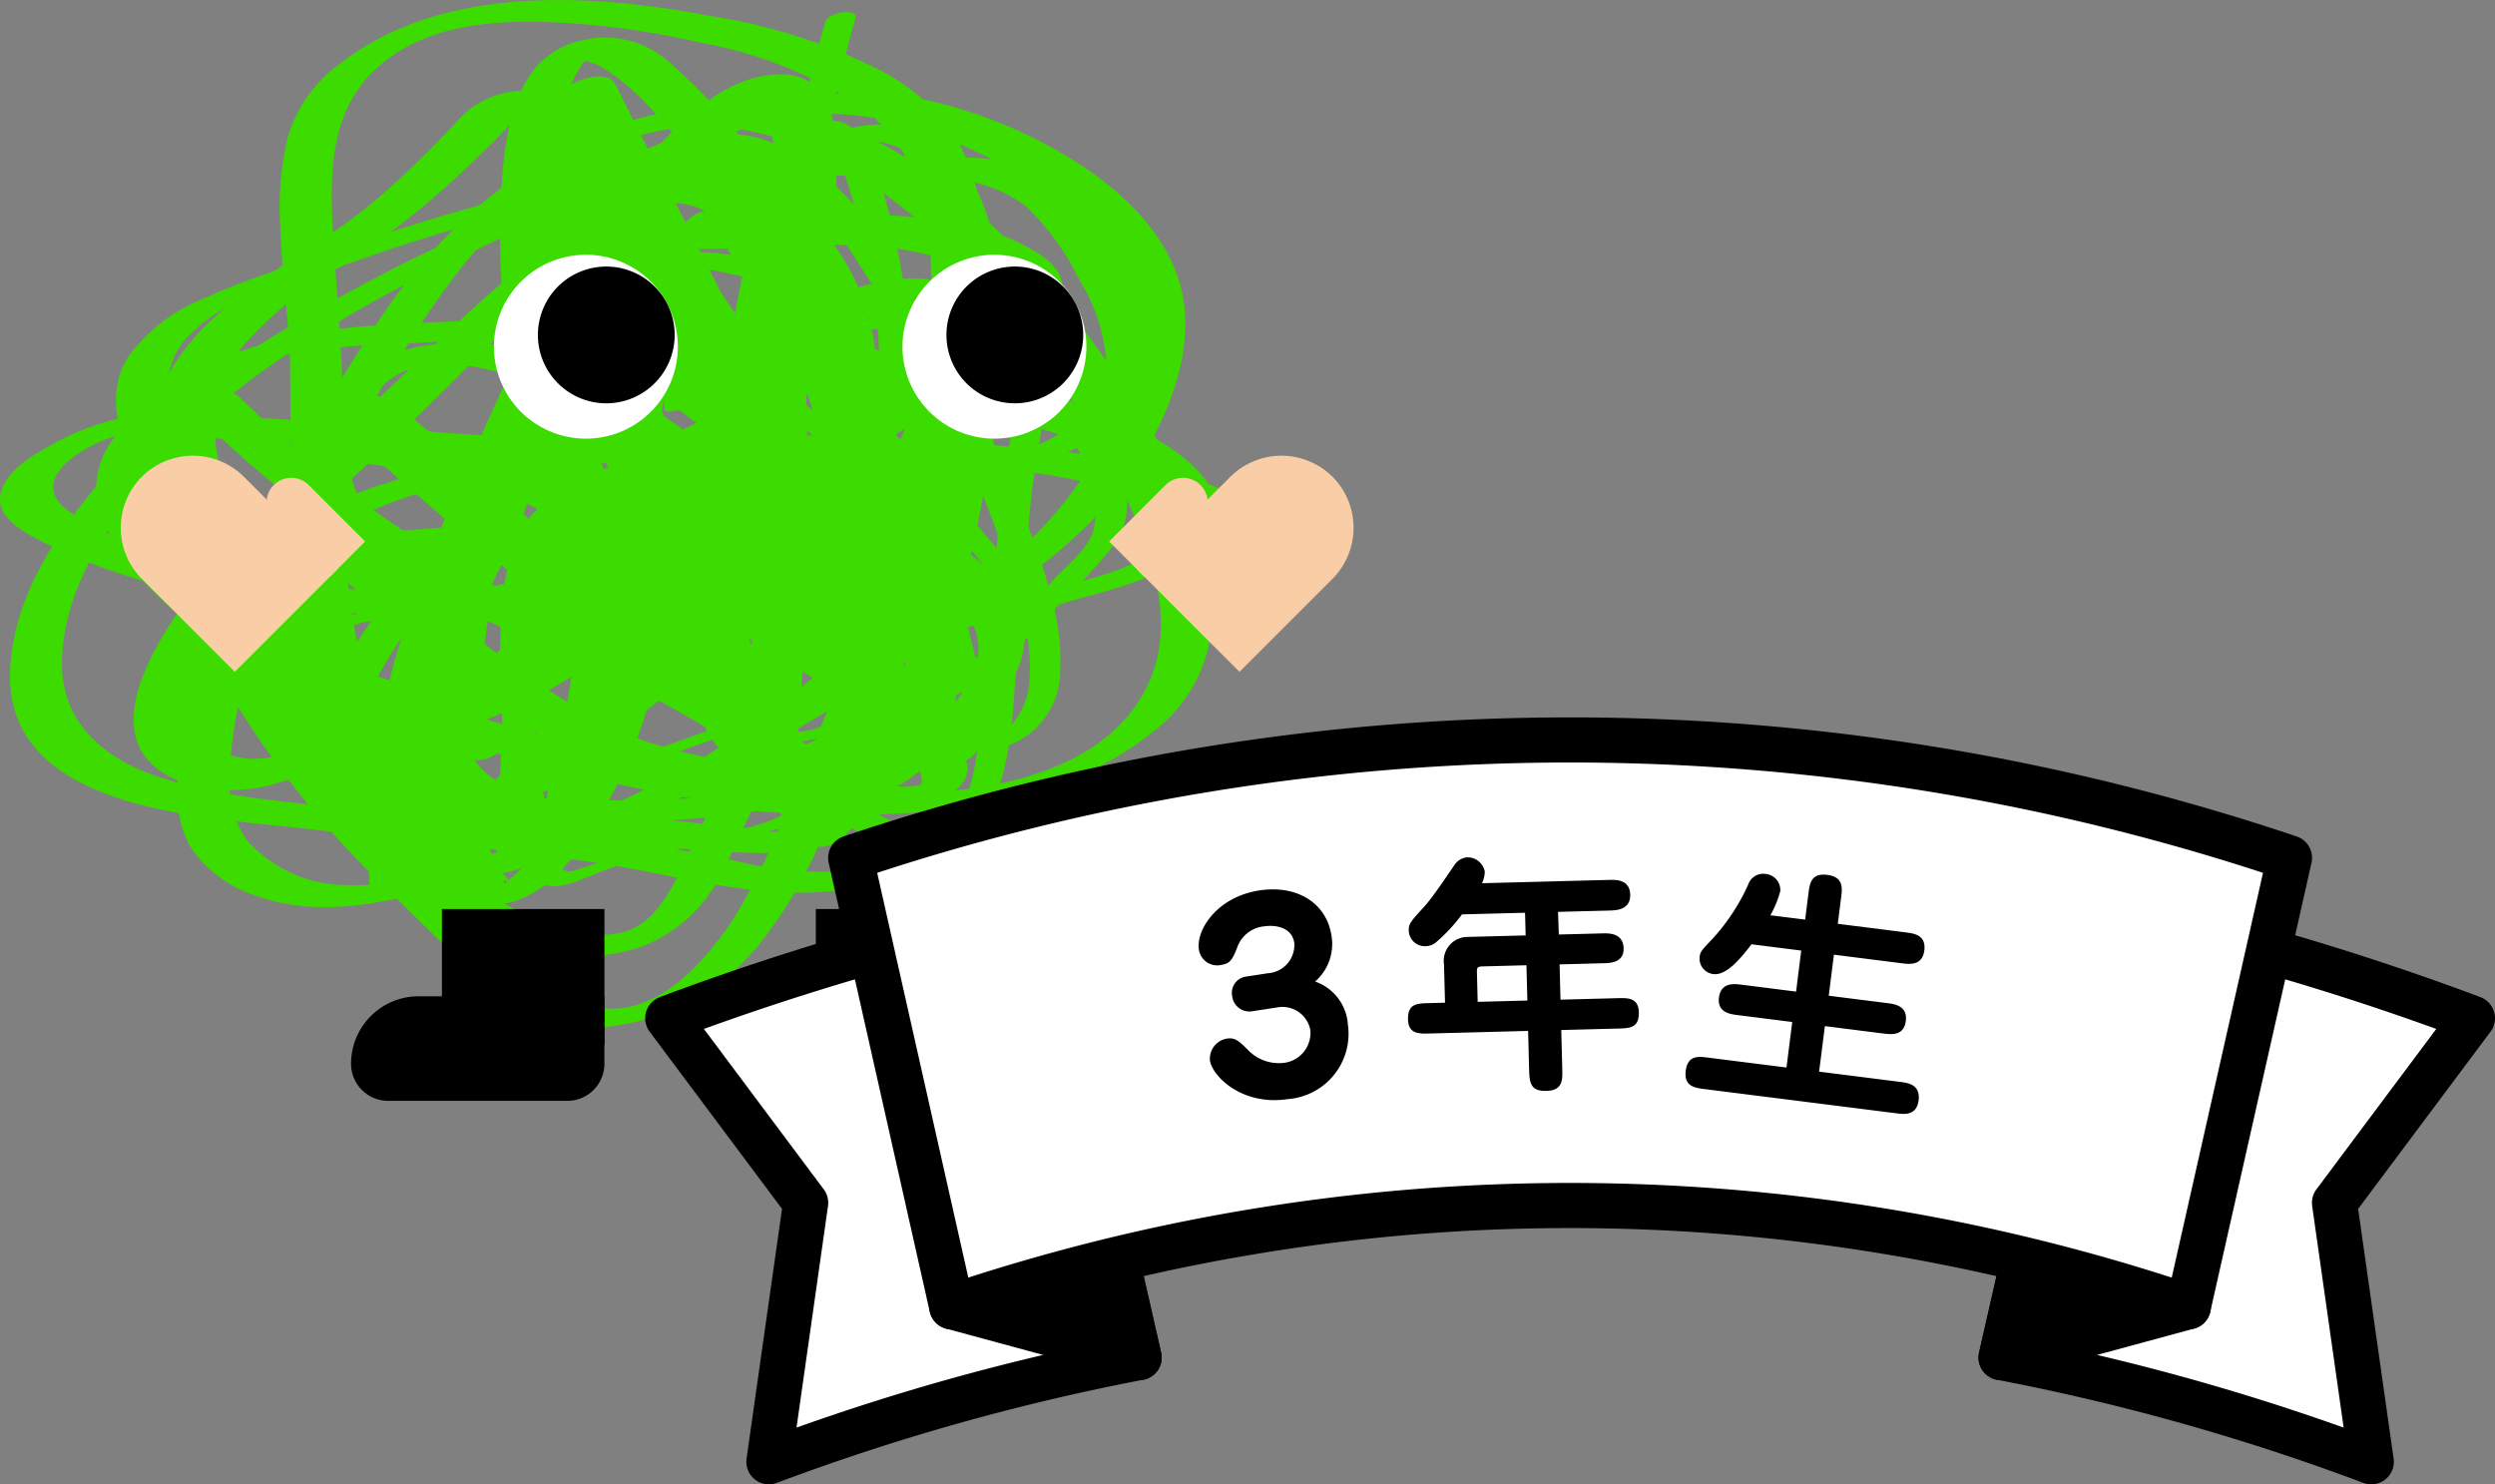 <svg xmlns="http://www.w3.org/2000/svg" width="138.25" height="82.25" viewBox="0 0 138.25 82.25">
  <rect x="0" y="0" width="138.25" height="82.25" fill="#808080" stroke="none"/>
  <g id="group_3680" data-name="group 3680" transform="translate(-683 -2046)">
    <g id="group_3373" data-name="group 3373" transform="translate(683 2046)">
      <g id="group_3003" data-name="group 3003" transform="translate(0 0)">
        <g id="group_3000" data-name="group 3000">
          <path id="path_2391" data-name="path 2391" d="M852.272,372.917a19.224,19.224,0,0,1-7.26-.482c-2.289-.456-4.567-.882-6.881-1.192-4.974-.666-9.971-1.127-14.955-1.717-3.424-.405-7.069-.655-10.346-1.828-2.8-1-5.036-2.947-5.051-6.1-.017-3.534,1.911-6.846,4.042-9.535a37.453,37.453,0,0,1,7.368-6.952,71.781,71.781,0,0,1,11.1-6.289q6.1-2.933,12.266-5.749c3.31-1.505,6.74-2.479,10.368-1.743a24.975,24.975,0,0,1,7.574,2.912,14.061,14.061,0,0,1,5.9,5.806c1.393,2.979.573,6.222-.8,9.066a22.5,22.5,0,0,1-7.6,8.318c-3.653,2.619-7.387,5.128-11.253,7.423a86.626,86.626,0,0,1-12.488,6.241,60.124,60.124,0,0,1-6.049,2.035,13.451,13.451,0,0,1-5.6.612,7.36,7.36,0,0,1-4.633-2.5,5.4,5.4,0,0,1-.912-2.924,20.49,20.49,0,0,1,1.656-8.037,91.631,91.631,0,0,1,7.625-15.449c3.352-5.574,8.047-11.764,14.9-12.886,8.178-1.338,15.315,5.489,19.92,11.415a44.386,44.386,0,0,1,6.248,10.493c1.161,2.88,1.926,6.155.434,9.066-2.358,4.6-8.457,5.691-13.123,5.8-8.953.2-17.77-2.527-26.305-4.9a30.71,30.71,0,0,1-9.519-4.45,22.526,22.526,0,0,1-4.077-3.6c-1.044-1.2-2.28-2.854-2.33-4.514-.053-1.788,1.336-3.265,2.63-4.314a12.386,12.386,0,0,1,5.41-2.6,46.854,46.854,0,0,1,6.466-.557c2.481-.141,4.965-.283,7.452-.281a71.346,71.346,0,0,1,14.535,1.851c4.134.863,8.292,1.8,12.352,2.973a18.593,18.593,0,0,1,4.994,2.085c1.1.713,2.594,1.955,2.51,3.427-.121,2.122-3.384,2.765-4.856,3.2-4.472,1.315-9.091,2.427-13.786,2.185a15.253,15.253,0,0,1-6.01-1.269,11.759,11.759,0,0,1-3.531-2.887c-4-4.654-5.682-11.113-5.734-17.138a23.883,23.883,0,0,1,.96-8.151,6.132,6.132,0,0,1,.7-1.44c.113-.163.253-.3.376-.448-.051.063.2-.181.193-.157a3.744,3.744,0,0,0-.708.243,6.8,6.8,0,0,0,.967.346,7.271,7.271,0,0,1,.863.534,14.464,14.464,0,0,1,2.073,1.841,36.417,36.417,0,0,1,6.374,9.476c1.382,2.893,2.348,5.958,3.667,8.881a59.061,59.061,0,0,1,3.447,8.883c.747,2.778,1.246,6.078-.289,8.689a2.759,2.759,0,0,1-3.045,1.492,26.007,26.007,0,0,1-4.69-.877c-1.579-.39-3.188-.652-4.748-1.113a26.542,26.542,0,0,1-5.66-2.442,32.955,32.955,0,0,1-9.339-8.091,12.874,12.874,0,0,1-2.748-8.543c.017-3.411-.411-6.757-.557-10.161-.14-3.3.1-6.481,2.843-8.687,2.423-1.952,5.647-2.289,8.652-2.239a44.828,44.828,0,0,1,8.818,1.137,24.035,24.035,0,0,1,8.693,3.365c2.886,2.008,3.954,4.867,4.131,8.287.433,8.379-2.361,16.844-5.369,24.532-.907,2.318-1.866,4.615-2.839,6.906a33.813,33.813,0,0,1-2.68,5.445c-1.885,2.879-5.061,6.271-8.877,4.557a7.45,7.45,0,0,1-2.01-1.666q-1.133-1.106-2.275-2.2c-1.615-1.556-3.228-3.115-4.781-4.733a41.752,41.752,0,0,1-7.806-10.55c-1-2.075-1.745-4.256-2.544-6.411-.677-1.825-1.579-3.515-2.331-5.3-.76-1.807-1.189-3.846.05-5.553a8.253,8.253,0,0,1,3.712-2.523c1.326-.534,2.706-.912,4.054-1.385,2.312-.812,4.621-1.62,6.971-2.314a75.352,75.352,0,0,1,13.861-2.831,99.946,99.946,0,0,1,13.158-.052,7.783,7.783,0,0,1,4.977,1.485,14.289,14.289,0,0,1,3.01,4.15,9.808,9.808,0,0,1,1.49,4.773,4.472,4.472,0,0,1-2.294,3.514c-1.262.8-2.689,1.294-4.015,1.975-1.76.9-3.425,1.988-5.186,2.9a39.35,39.35,0,0,1-12.319,4.3,36.756,36.756,0,0,1-6.91.141c-2.47-.107-4.941-.18-7.411-.3a56.625,56.625,0,0,1-11.146-1.377c-2.747-.7-5.914-1.471-8.245-3.165-2.4-1.745.884-3.655,2.606-4.156.026-.008.315-.04.13-.029.45-.026.913.011,1.364.017,1.313.021,2.626.068,3.938.134,2.365.119,4.726.3,7.085.507a141.908,141.908,0,0,0,14.693.633c4.875-.075,9.758-.274,14.63.047,3.138.208,6.324.412,9.448.783a44.012,44.012,0,0,1,8.42,2.226,3.133,3.133,0,0,0,2.008-.371c.284-.139.956-.536.357-.732a43.838,43.838,0,0,0-9.361-2.329c-4.164-.407-8.377-.794-12.559-.887-5.353-.118-10.7.2-16.057.115s-10.664-.809-16-1.109a34.882,34.882,0,0,0-7.256-.105,13.91,13.91,0,0,0-4.435,1.615c-1.025.566-2.5,1.438-2.776,2.685-.245,1.1.84,1.835,1.663,2.319a32.5,32.5,0,0,0,9.267,3.214,75.174,75.174,0,0,0,13.567,1.263c5.177.2,10.189.536,15.284-.639a53.1,53.1,0,0,0,13.358-5.329c1.723-.938,3.371-1.97,5.16-2.78a15.375,15.375,0,0,0,4.239-2.5c2.948-2.739,1.151-6.641-.67-9.494a9.558,9.558,0,0,0-3.589-3.763,13.349,13.349,0,0,0-5.6-.9c-2.4-.042-4.782-.257-7.184-.22a66.749,66.749,0,0,0-7.457.527,89.62,89.62,0,0,0-15.365,3.466c-2.238.7-4.432,1.525-6.661,2.25a36.851,36.851,0,0,0-5.021,1.886,9.423,9.423,0,0,0-3.9,3.085c-1.158,1.8-.689,3.922.106,5.762.9,2.077,1.87,4.07,2.652,6.2a46.74,46.74,0,0,0,2.932,6.855A51.785,51.785,0,0,0,826.1,374.33c1.669,1.661,3.38,3.279,5.067,4.921a8.846,8.846,0,0,0,2.261,1.91,6.98,6.98,0,0,0,2.693.576,13.8,13.8,0,0,0,6.336-1.371,12.583,12.583,0,0,0,4.282-3.7,24.485,24.485,0,0,0,3.234-5.686c1.057-2.478,2.106-4.959,3.1-7.463a87.019,87.019,0,0,0,4.689-14.937,39.2,39.2,0,0,0,.923-11.773,9.923,9.923,0,0,0-1.739-4.977,11.688,11.688,0,0,0-3.791-3.16,31.466,31.466,0,0,0-9.346-3.009c-6.651-1.266-14.923-1.8-20.6,2.609a7.832,7.832,0,0,0-2.885,3.957,16.682,16.682,0,0,0-.443,5.142c.067,1.929.286,3.848.447,5.771s.067,3.812.135,5.73a12.281,12.281,0,0,0,1.008,4.778,17.81,17.81,0,0,0,3.062,4.29,32.107,32.107,0,0,0,10.8,8.047,28.94,28.94,0,0,0,6.163,1.9c1.575.309,3.113.777,4.691,1.072,3.181.594,7.575.644,9.769-2.2,1.971-2.558,1.627-6.142.9-9.082a59.012,59.012,0,0,0-3.816-9.919c-1.559-3.462-2.655-7.092-4.5-10.43a30.084,30.084,0,0,0-7.117-9.124,5.308,5.308,0,0,0-4.77-1.221,4.658,4.658,0,0,0-2.984,2c-1.483,2.367-1.55,5.734-1.6,8.436-.125,6.554,1.479,13.417,5.806,18.518a11.511,11.511,0,0,0,4.04,3.187,18.447,18.447,0,0,0,6.428,1.254c5.144.261,10.273-.86,15.188-2.272,2.493-.717,5.757-1.389,7.523-3.45,2.43-2.836-2.226-5.552-4.4-6.432-3.971-1.611-8.371-2.436-12.535-3.376a85.586,85.586,0,0,0-15.816-2.474c-2.684-.092-5.372.016-8.053.157-2.478.13-4.984.18-7.447.495-4.291.549-8.857,2.175-11.747,5.565a4.608,4.608,0,0,0-1.124,4.793,13.7,13.7,0,0,0,3.274,4.5,28.842,28.842,0,0,0,9.835,6.085c1.98.75,4.059,1.242,6.1,1.806,2.359.654,4.723,1.291,7.1,1.865a71.133,71.133,0,0,0,14.694,2.229,34.479,34.479,0,0,0,10.335-1.168,17.637,17.637,0,0,0,7.762-4.063c5.748-5.756.317-14.6-3.4-19.9-4.729-6.742-11.76-14.168-20.642-14.133-8.007.032-14.542,4.756-19.054,11.033a78.66,78.66,0,0,0-5.6,9.452c-1.385,2.639-2.709,5.315-3.827,8.08a26.654,26.654,0,0,0-2.334,9.054,6.556,6.556,0,0,0,.672,3.391,6.942,6.942,0,0,0,3.784,2.814c4.112,1.462,8.8-.049,12.76-1.326a81.74,81.74,0,0,0,13.959-6.141,135.622,135.622,0,0,0,12.674-7.933c3.428-2.391,6.861-4.8,9.209-8.331,1.906-2.871,3.521-6.89,2.45-10.352-.892-2.879-3.3-5.086-5.774-6.655a26.13,26.13,0,0,0-8.242-3.388,20.712,20.712,0,0,0-11.365,1.018,71.638,71.638,0,0,0-6.874,3.038c-2.251,1.063-4.522,2.086-6.777,3.142a91.849,91.849,0,0,0-12.865,6.975,40.206,40.206,0,0,0-8.03,7.149c-2.414,2.843-4.595,6.25-4.838,10.074-.511,8.048,10.792,8.33,16.292,8.974,5.319.623,10.655,1.108,15.957,1.864,4.843.69,9.632,2.341,14.56,1.419.366-.068,1.607-.3,1.687-.777s-.915-.309-1.147-.265Z" transform="translate(-804.346 -324.759)" fill="#3cdc00"/>
          <path id="path_2392" data-name="path 2392" d="M848.056,341.291c4.84.084,10.207-1.013,14.769,1.093.853.393,2.327,1.1,1.895,2.268-.334.9-1.444,1.562-2.186,2.086-2.457,1.736-4.908,3.476-7.333,5.256-4.711,3.459-9.159,7.287-13.931,10.657a30.878,30.878,0,0,1-7.538,4.108c-2.764.964-5.66,1.5-8.45,2.377a4.612,4.612,0,0,1-3.114.256,2.932,2.932,0,0,1-1.92-4.176c.863-2.921,3.087-5.469,5.086-7.687,2.127-2.359,4.4-4.346,6.716-6.6,4.087-3.987,8.1-8.349,13.023-11.325a4.959,4.959,0,0,1,1.624-.843,3.723,3.723,0,0,1,1.826.543,10.662,10.662,0,0,1,2.825,1.9,10.512,10.512,0,0,1,2.885,5.571,58.143,58.143,0,0,1,.788,8.16q.184,2.512.5,5.013c.208,1.672.736,3.48-.025,5.076l3.019-1a26.513,26.513,0,0,1-12.537-13.688c-.558-1.371-.948-2.8-1.427-4.2-.546-1.595-1.124-3.179-1.6-4.8-.787-2.674-1.826-6.365.325-8.678l-3.225.468c1.653,3.337,3.375,6.639,5.051,9.964,1.547,3.071,3.482,6.228,4.1,9.652a7.536,7.536,0,0,1-.436,4.6,14.39,14.39,0,0,1-2.8,3.793c-2.186,2.308-4.4,4.6-6.608,6.886a54.925,54.925,0,0,1-8.93,7.89l2.693-.044c-.474-7.266,1.66-14.131,4.478-20.738,2.778-6.511,5.577-13.007,10.281-18.4a24.243,24.243,0,0,1,3.52-3.337,1.575,1.575,0,0,1,.277-.148,4.2,4.2,0,0,1-.449.088c-.217.169-.083-.136.04.125a8.044,8.044,0,0,1,.7,1.265c.868,2.985.134,6.62-.628,9.55a29.45,29.45,0,0,1-4.408,9.583,58.351,58.351,0,0,1-6.3,7.191c-1.78,1.8-4.162,4.293-6.846,4.491a7.913,7.913,0,0,1-4.5-1.016,11.794,11.794,0,0,1-3-2.878c-3.239-3.939-7.387-9.991-3.632-14.861a21.457,21.457,0,0,1,5.687-4.625,44.885,44.885,0,0,0,7.037-5.594c.577-.555,1.181-1.1,1.723-1.687.044-.048.721-.823.724-.82s-.867-.015-.726.212c.057.091.391.19.51.271a15.976,15.976,0,0,1,2.685,3.04,87.951,87.951,0,0,1,6.255,8.078,48.333,48.333,0,0,1,5.109,9.65c.973,2.546,2.246,6.4-.38,8.484-.951.755-2.419-.063-3.33-.55a33.71,33.71,0,0,1-4.166-2.931q-4.858-3.628-9.4-7.63a19.578,19.578,0,0,0-3.947-3.15c-.872-.44-3.964.877-2.7,1.516a11.018,11.018,0,0,1,2.468,1.937c.822.768,1.671,1.506,2.522,2.241,1.738,1.5,3.507,2.966,5.319,4.377,1.61,1.253,3.24,2.5,4.9,3.692a12.192,12.192,0,0,0,5.088,2.435c3.376.525,7.073-1.345,7.964-4.772a8.924,8.924,0,0,0-.5-5.211,41.164,41.164,0,0,0-2.455-5.716,64.2,64.2,0,0,0-6.672-10.159c-1.108-1.406-2.31-2.733-3.427-4.131-.914-1.143-1.8-2.527-3.249-3.028a5,5,0,0,0-5.133,1.563,51.239,51.239,0,0,1-4.408,4.264c-2.226,1.919-4.8,3.289-7.15,5.037-2.227,1.655-4.486,3.819-5.106,6.634-.7,3.192.938,6.342,2.584,8.965,1.663,2.651,3.741,5.782,6.665,7.144a12.182,12.182,0,0,0,10.554-.51c3.2-1.673,5.771-4.431,8.165-7.071a40.143,40.143,0,0,0,6.624-9.069,30.359,30.359,0,0,0,3.1-11.556c.142-2.29.281-6.441-2.941-6.488-3.664-.053-6.649,3.6-8.74,6.183a50.021,50.021,0,0,0-6.541,10.7c-3.2,7.02-6.643,14.3-7.479,22.054a35.924,35.924,0,0,0-.123,6.2c.059.9,2.355.18,2.693-.044,6.01-3.977,10.609-9.573,15.644-14.644,2.145-2.161,4.523-4.69,4.638-7.911.126-3.585-1.7-6.78-3.238-9.888-2-4.036-4.1-8.021-6.1-12.056-.518-1.045-2.686-.112-3.224.468-2.247,2.416-1.562,6.013-.772,8.888.478,1.74,1.093,3.438,1.681,5.142.517,1.5.934,3.035,1.532,4.5a27.631,27.631,0,0,0,13.194,14.3,2.728,2.728,0,0,0,3.018-1c.686-1.439.37-2.993.168-4.509q-.349-2.61-.565-5.235a82.5,82.5,0,0,0-.722-8.3,12.294,12.294,0,0,0-2.509-5.785,10.71,10.71,0,0,0-6.13-3.613c-3.073-.464-5.957,1.524-8.332,3.21a63.815,63.815,0,0,0-7.2,6.17c-3.332,3.206-6.767,6.345-9.98,9.671-2.979,3.085-11.7,12.852-3.359,14.973a8.987,8.987,0,0,0,4.771-.3c1.543-.454,3.076-.917,4.634-1.318a41,41,0,0,0,9.481-3.4c5.592-3.025,10.286-7.4,15.353-11.18q4.306-3.214,8.682-6.332c1.092-.774,2.246-1.5,3.269-2.362.78-.66,1.752-1.558,1.771-2.66.022-1.27-1.239-1.985-2.231-2.5a14.215,14.215,0,0,0-3.951-1.267,39.475,39.475,0,0,0-8.544-.31c-1.342.05-2.684.1-4.028.081a2.867,2.867,0,0,0-2.224.878c-.417.648.358.832.87.841Z" transform="translate(-809.279 -327.505)" fill="#3cdc00"/>
        </g>
        <g id="group_3001" data-name="group 3001" transform="translate(10.728 17.366)">
          <path id="path_2393" data-name="path 2393" d="M844,356.041c2.5.64,4.315,2.492,6.375,3.922,2.36,1.637,4.83,3.115,7.265,4.636a43.5,43.5,0,0,1,6.169,4.2c1.537,1.382,2.521,3.2,1.442,5.193-1.81,3.344-6.141,4.905-9.616,5.743-5,1.2-10.291.849-15.386.976-2.591.065-5.388.163-7.7-1.2a12.653,12.653,0,0,1-3.738-3.627,8.44,8.44,0,0,1-1.788-5.51c.246-2.26,2.135-4.054,3.968-5.2a18.68,18.68,0,0,1,6.772-2.126,86.2,86.2,0,0,1,8.659-1.188,49.226,49.226,0,0,1,8.409-.023c2.123.2,4.734.359,6.43,1.809,3.153,2.694-.043,6-2.206,8.044a64.669,64.669,0,0,1-8.513,6.56c-4.024,2.684-9.535,5.494-14.178,2.477-3.9-2.535-5.129-7.814-5.593-12.138a23.656,23.656,0,0,1,.2-7.358c.359-1.7,1.185-3.572,2.876-4.315,2.723-1.195,6.524.315,8.945,1.545,4.6,2.338,8.515,6.018,12.274,9.5a15.747,15.747,0,0,1,3.75,5.379c.7,1.646,1.8,4.885-.094,6.136-1.866,1.23-4.576.643-6.49-.059a65.476,65.476,0,0,1-7.819-3.326,45.021,45.021,0,0,1-7-4.863,57.181,57.181,0,0,1-5.817-5,6.116,6.116,0,0,1-1.744-2.852,1.942,1.942,0,0,1,0-1.058c.068-.189.4-.472.14-.35a3.653,3.653,0,0,1,1.521.017c.905.1,1.809.24,2.706.391,4.057.686,9.8,2.114,10.863,6.737.864,3.748-.242,7.857-1.986,11.189a19.126,19.126,0,0,1-2.873,4.308c-.051.054-.779.7-.787.681-.22-.554,1.025.461.2-.25a5,5,0,0,1-1.239-2.619,22.259,22.259,0,0,1-.508-6.976c.15-1.951.563-3.868.747-5.816.306-3.237.454-7.35,2.68-9.945.574-.669.907-.949,1.729-.661a8.9,8.9,0,0,1,2.612,1.685,24.449,24.449,0,0,1,4.653,4.462,18.233,18.233,0,0,1,2.844,6.781,8.56,8.56,0,0,1-.966,6.388c-.98,1.786-1.762,3.633-2.633,5.472-.765,1.617-1.714,3.731-3.627,4.183-2.243.529-4.8-.637-6.7-1.728a26.159,26.159,0,0,1-4.731-3.477c-1.528-1.419-3.043-3.261-3.067-5.454-.024-2.21,1.464-4.442,2.659-6.19a60.434,60.434,0,0,1,10.837-11.4c1.929-1.659,3.839-3.564,6.248-4.51a3.782,3.782,0,0,1,2.743-.04c1.433.485,1.812,1.317,2.215,2.663a78.366,78.366,0,0,1,2.251,8.281,24.079,24.079,0,0,1-.032,8.479,34.757,34.757,0,0,0-.46,3.491,7.308,7.308,0,0,1-.634,3.177c-.993,1.743-3.611.985-5.235.834-5.232-.486-10.392-1.165-15.308-3.128a46.187,46.187,0,0,1-6.3-3.1c-1.849-1.095-2.122-2.839-2.1-4.847a6.532,6.532,0,0,1,.594-3.029c.559-1,1.432-.983,2.46-1,2.306-.026,4.587-.364,6.9-.394a21.738,21.738,0,0,1,8.084,1.249,62.3,62.3,0,0,1,7.242,3.687,29.526,29.526,0,0,1,5.609,3.747c1.1.974,2.9,2.384,3.291,3.879.166.627.073.654-.467.7a3.68,3.68,0,0,1-1.982-.313c-2.646-1.243-5.166-2.743-7.672-4.241-4.85-2.9-10.278-4.622-15.143-7.481a63.144,63.144,0,0,1-12.525-9.581c-.549-.545-2.942.393-2.392.938a59.946,59.946,0,0,0,15.145,11c2.959,1.488,6.047,2.7,9.02,4.153,3.054,1.5,5.893,3.391,8.888,5a13.51,13.51,0,0,0,3.6,1.667,8.79,8.79,0,0,0,2.857.016c1.379-.2,3.957-.976,3.105-2.839-.828-1.812-2.674-3.329-4.18-4.56a40.816,40.816,0,0,0-7.093-4.271c-2.763-1.443-5.377-2.914-8.467-3.532a32.731,32.731,0,0,0-9.252-.289c-1.226.108-2.42.193-3.649.214a9.705,9.705,0,0,0-3.671.659c-2.358,1.006-2.89,3.208-2.86,5.578a6.61,6.61,0,0,0,.65,3.3,5.5,5.5,0,0,0,2.328,1.906,56.2,56.2,0,0,0,7.487,3.476,60.322,60.322,0,0,0,16.793,2.886c2.311.11,5.339-.259,6.651-2.449a7.324,7.324,0,0,0,.769-3.408c.093-1.494.385-2.955.611-4.433a24.532,24.532,0,0,0-.45-9.488c-.384-1.638-.87-3.249-1.363-4.858-.366-1.2-.552-2.84-1.424-3.786-1.743-1.889-4.969-1.677-7.157-.907-2.718.956-4.842,2.772-7,4.612-4.623,3.944-9.241,8.089-12.518,13.265-1.257,1.986-2.674,4.407-2.146,6.851.5,2.3,2.346,4.153,4.1,5.591,3.868,3.178,8.963,6,14.058,4.174a8.247,8.247,0,0,0,4.53-4.454c1.106-2.143,2-4.371,3.144-6.5a9.468,9.468,0,0,0,.705-7.371,17.9,17.9,0,0,0-3.567-7.166,20.163,20.163,0,0,0-2.86-2.617,25.182,25.182,0,0,0-2.718-2.109,5.562,5.562,0,0,0-6.494.34c-3.172,2.493-3.425,7.345-3.772,11.031-.452,4.787-1.747,9.882.157,14.544a2.984,2.984,0,0,0,1.692,1.907,3.923,3.923,0,0,0,2.723-.37c1.8-.85,2.992-2.687,3.986-4.336,2.216-3.678,3.727-7.977,3.14-12.33a7.081,7.081,0,0,0-3.676-5.4,22.422,22.422,0,0,0-7.821-2.684,19.111,19.111,0,0,0-5.644-.493c-1.694.215-3.685,1.058-3.409,3.078.338,2.472,2.89,4.264,4.644,5.759a84.547,84.547,0,0,0,8.085,6.246,45.686,45.686,0,0,0,8.5,4.044c2.844,1.132,5.513,1.887,8.586,1.281,1.981-.391,4.831-1.325,5.162-3.667.363-2.564-.842-5.225-2.191-7.327a28.576,28.576,0,0,0-5.434-5.7,57.226,57.226,0,0,0-7.232-5.668c-3.545-2.253-7.783-3.981-12.063-3.338a8.519,8.519,0,0,0-5.207,2.6c-1.563,1.79-1.912,4.264-2.031,6.554-.268,5.158.576,11.518,4.14,15.528,3.861,4.345,10.381,3.515,15.152,1.336a54.931,54.931,0,0,0,12.1-8.111,26.051,26.051,0,0,0,4.382-4.42c.9-1.233,1.787-2.8,1.151-4.347-.948-2.3-3.29-3.151-5.559-3.57a42.7,42.7,0,0,0-9.11-.561,78.121,78.121,0,0,0-9.962,1.028,38.933,38.933,0,0,0-8.706,2.032,13.582,13.582,0,0,0-6.356,4.955,6.487,6.487,0,0,0-.192,6.082,13.818,13.818,0,0,0,3.97,5.136,11.581,11.581,0,0,0,6.981,2.284c3.216.137,6.49-.026,9.708-.1a50.981,50.981,0,0,0,8.964-.826c4.239-.866,9.073-2.512,11.992-5.878,1.508-1.739,2.143-3.852.758-5.866-1.453-2.112-4.012-3.457-6.121-4.794-2.759-1.749-5.569-3.419-8.272-5.253-2.272-1.542-4.289-3.621-7.023-4.322a2.522,2.522,0,0,0-1.8.282c-.237.134-.871.681-.268.836Z" transform="translate(-822.218 -353.684)" fill="#3cdc00"/>
          <path id="path_2394" data-name="path 2394" d="M843.461,383.049c-2.462-1.2-5.285-1.946-7.349-3.833-.667-.61-2.27-2.353-.8-2.977a6.845,6.845,0,0,1,1.4-.31q1.48-.277,2.957-.572c3.714-.744,7.382-1.636,11.068-2.5a30.853,30.853,0,0,1,6.009-.939,33.327,33.327,0,0,1,6.157.74c1.412.217,3.048.171,3.907,1.521a1.826,1.826,0,0,1,.013,1.969c-.905,1.593-3,2.529-4.59,3.259a48.268,48.268,0,0,1-4.905,1.843c-3.731,1.248-7.41,2.87-11.306,3.537a4.756,4.756,0,0,1-2.727.014,4,4,0,0,1-1.534-1.694,6.18,6.18,0,0,1-.454-4.846,39.051,39.051,0,0,1,2.384-5.556q.639-1.408,1.214-2.845a6.093,6.093,0,0,1,1.516-2.711l-1.6.284a15.865,15.865,0,0,1,2.681,11.4c-.258,1.863-.67,3.755-1.082,5.591-.4,1.768-.963,4.263-2.809,5.058l1.324-.107c.18-3.107.277-6.22.475-9.327.164-2.586.369-5.49,2.737-7.068a15.041,15.041,0,0,1,3.193-1.441c1.2-.442,2.375-.927,3.562-1.392a41.249,41.249,0,0,1,8.34-2.585l-.674-.172a30.782,30.782,0,0,1-7.952,9.9,56.119,56.119,0,0,1-10.661,7.9c-.868.452-4.659,2.667-5.125,1.085a3.172,3.172,0,0,1,.476-1.987,15.974,15.974,0,0,1,1.61-2.592,21.409,21.409,0,0,1,4.871-4.768,28.111,28.111,0,0,1,5.528-2.829A15.634,15.634,0,0,1,857,372.466a4.884,4.884,0,0,1,4.566,3.425,17.929,17.929,0,0,1,.612,5.032c-.019,1.873-.347,3.847-1.852,5.119a8.984,8.984,0,0,1-4.546,1.618,33.726,33.726,0,0,0-4.9,1.03c-1.049.326-2.07.758-3.119,1.076-.469.142-.645.168-.951-.293a3.177,3.177,0,0,1-.376-1.164c-.365-1.932-.729-3.878-.964-5.831a33.553,33.553,0,0,1-.091-7.97c.2-1.7,1.176-6.981,4.012-4.966a6.377,6.377,0,0,1,1.846,2.62c.505,1.081,1,2.169,1.476,3.264.567,1.311,1.088,2.641,1.582,3.981a15.859,15.859,0,0,0,1.421,3.563c.284.416,1.818-.244,1.677-.449a17.949,17.949,0,0,1-1.557-3.928c-.545-1.46-1.124-2.908-1.761-4.332-.815-1.82-1.6-4.614-3.546-5.556a4.736,4.736,0,0,0-5.061,1.2c-1.772,1.8-1.852,4.938-1.94,7.319a40.159,40.159,0,0,0,.7,8.6c.188,1.048.339,2.123.57,3.162.168.753.5,1.509,1.345,1.652,1.048.178,2.061-.448,3.008-.781a28.5,28.5,0,0,1,4.151-1.236,41.591,41.591,0,0,0,5.5-1.085,7.1,7.1,0,0,0,4.335-3.252c.963-1.915.815-4.393.555-6.45-.272-2.16-.789-4.176-2.831-5.315a7.789,7.789,0,0,0-5.867-.316,44.394,44.394,0,0,0-6.363,2.374,22.662,22.662,0,0,0-6.192,3.905,20.484,20.484,0,0,0-4.672,5.846c-.58,1.141-1.248,3.069.62,3.215a8.8,8.8,0,0,0,3.576-.805A28.247,28.247,0,0,0,845.71,385a48.229,48.229,0,0,0,7.41-5.291c4.382-3.626,8.632-7.375,11.105-12.614.134-.284-.611-.182-.674-.172a44.371,44.371,0,0,0-8.9,2.694c-2.486.968-5.257,1.745-7.542,3.142s-3.085,3.751-3.276,6.321c-.266,3.576-.366,7.161-.572,10.74-.02.342,1.219-.062,1.324-.108,1.793-.773,2.622-2.434,3.148-4.222.589-2,.9-4.108,1.3-6.155A16.035,16.035,0,0,0,846.5,366.98c-.292-.4-1.317.055-1.6.284a4.814,4.814,0,0,0-1.358,2.143c-.432,1.087-.872,2.169-1.349,3.237a46.69,46.69,0,0,0-2.5,5.758,6.6,6.6,0,0,0,.118,4.622,3.956,3.956,0,0,0,2.884,2.629,15.082,15.082,0,0,0,5.2-.7c2.192-.548,4.327-1.305,6.453-2.062,2.551-.909,5.16-1.686,7.661-2.731a16.666,16.666,0,0,0,5.844-3.486,2.776,2.776,0,0,0,.931-2.17,2.884,2.884,0,0,0-1.95-2.086,17.546,17.546,0,0,0-2.936-.483c-1.129-.185-2.252-.409-3.386-.556a21.42,21.42,0,0,0-6.091.165c-4.485.7-8.877,2.042-13.324,2.952-1.935.4-3.946.634-5.844,1.182-.983.283-2.533.859-2.166,2.161.451,1.6,2.393,2.794,3.754,3.515,1.63.865,3.384,1.461,5.041,2.271a1.491,1.491,0,0,0,1.082-.09c.07-.027.767-.354.5-.486Z" transform="translate(-826.54 -358.934)" fill="#3cdc00"/>
        </g>
        <g id="group_3002" data-name="group 3002" transform="translate(29.894 0.669)">
          <path id="path_2395" data-name="path 2395" d="M880.443,344.181c.5,2.792-.367,5.592-.674,8.361s-.506,5.563-.74,8.346a60.7,60.7,0,0,1-.745,6.693c-.245,1.238-.785,3.731-2.4,3.744-1.934.014-3.81-1.53-5.13-2.78A25.755,25.755,0,0,1,867,363.986c-2.708-4.111-4.336-8.869-6.217-13.388-.975-2.344-2.049-4.709-2.165-7.287a11.988,11.988,0,0,1,.8-4.507,11.022,11.022,0,0,1,2.5-4.247c1.4-1.362,2.821-1.122,4.494-.3a12.523,12.523,0,0,1,4.679,4.424c1.413,2.1,2.724,4.287,3.961,6.5a56.61,56.61,0,0,1,5.856,14.045,10.756,10.756,0,0,1,.395,3.546,4.1,4.1,0,0,1-1.233,2.84c-.936.619-2.773-.223-3.665-.585a44.278,44.278,0,0,1-7.716-4.4c-3.473-2.311-7.073-5.094-8.729-9.055a10.869,10.869,0,0,1-.737-6.392,13.287,13.287,0,0,1,3.445-6.159,24.4,24.4,0,0,1,5.451-4.336c1.634-.956,3.8-2.139,5.725-1.387,2.8,1.092,3.744,4.858,4.1,7.52.679,5.088-.456,10.294-1.615,15.227-.935,3.982-1.929,8.713-5.456,11.3a1.53,1.53,0,0,1-1.355.452,2.789,2.789,0,0,1-1.133-.859,9.708,9.708,0,0,1-1.8-2.932c-.965-2.389-.918-5.073-1.055-7.6a44.591,44.591,0,0,1,.19-8.42c.369-2.736.892-5.449,1.481-8.146a21.334,21.334,0,0,1,1.7-5.874c.177-.316.493-.942.853-1.075.137-.05.276.095.5.367a5.8,5.8,0,0,1,.917,1.958,39.769,39.769,0,0,1,1.5,6.389c.343,2.377.605,5.411-.515,7.634-1.585,3.145-5.844,4.406-9.116,4.3a13.35,13.35,0,0,1-4.5-.738,2.566,2.566,0,0,1-1.441-1.084c-.413-.859.268-1.79.8-2.424,2.7-3.21,6.742-4.27,10.42-5.882,2.453-1.075,8.374-3.691,9.389.561.414,1.735-.191,3.562-.508,5.262a18.138,18.138,0,0,1-2.255,6.389,14.518,14.518,0,0,1-4.563,4.9c-1.586.932-3.566.318-5.3.339-1.895.022-4.1.364-5.895-.409-1.74-.751-2.6-2.879-2.972-4.605a23.157,23.157,0,0,1,.7-10.6c.444-1.648,1.138-3.862,2.723-4.771,1.707-.978,4.438-.246,6.223.167,5.049,1.171,9.933,3.646,14.421,6.188,1.869,1.058,3.769,2.685,4.4,4.8a5.242,5.242,0,0,1,.127,3.066c-.353,1.027-1.539,1.931-2.26,2.721a42.093,42.093,0,0,1-5.327,5.166c-2.075,1.591-4.4,2.287-6.815,3.161a16.026,16.026,0,0,1-2.917,1.189c-1.245.176-2.073-1.073-2.546-2.036a36.122,36.122,0,0,1-1.818-5.484,55.035,55.035,0,0,1-2.682-15.427c-.011-1.227.081-2.448.1-3.674a8.547,8.547,0,0,1,.384-3.173c.648-1.541,3.628-3.537,5.091-2.145a6.268,6.268,0,0,1,1.288,2.173c.379.9.783,1.751,1.23,2.616a38.83,38.83,0,0,1,2.882,6.946,25.236,25.236,0,0,1,.888,7.884c-.074,2.792-.084,5.589-.326,8.373a27.013,27.013,0,0,1-.945,4.988,16.621,16.621,0,0,1-.841,2.427c-.093.2-.466.633-.471.829l-.035.044q-.233.268.5-.082c0,.005-.4-.372-.439-.415a7.008,7.008,0,0,1-1.259-4.833c.043-2.707.247-5.4.44-8.1.393-5.5-.281-11,.1-16.5a71.511,71.511,0,0,1,2.633-15.139c.167-.57-1.513-.338-1.675.218a67.681,67.681,0,0,0-2.746,18.352c-.025,3.364.2,6.725.153,10.09-.045,3.3-.431,6.595-.542,9.9-.072,2.148-.209,4.055.885,5.976.733,1.289,2.133,1.975,3.343.741s1.612-3.515,1.99-5.128a38.447,38.447,0,0,0,.8-7.579,55.17,55.17,0,0,0-.025-8.963,29.52,29.52,0,0,0-2.691-8.559c-.542-1.158-1.2-2.263-1.717-3.43a19.117,19.117,0,0,0-1.287-2.747c-1.217-1.869-3.246-1.782-5.109-.943-1.9.856-3.751,2.146-4.078,4.334a35.92,35.92,0,0,0-.169,3.666,41.9,41.9,0,0,0,.041,4.486,69.488,69.488,0,0,0,3.734,16.975c.606,1.868,1.593,4.2,3.873,4.292a6.611,6.611,0,0,0,2.976-.766c1.287-.593,2.606-1.022,3.943-1.491a19.889,19.889,0,0,0,7.013-4.332c.971-.9,1.885-1.859,2.784-2.83a30,30,0,0,0,2.949-3.226c1.227-1.813.355-4.649-.888-6.216-1.655-2.086-4.028-3.23-6.339-4.421-4.983-2.568-10.46-5.287-16.188-5.45a6.54,6.54,0,0,0-5.519,2.092,12.774,12.774,0,0,0-2.255,5.531c-.82,3.893-1.457,8.779.707,12.356,1.178,1.946,2.919,2.56,5.109,2.683,1.137.064,2.276,0,3.413-.022,1.178-.022,2.335.154,3.51.159,4.578.02,8.064-4.336,9.829-8.151a27.745,27.745,0,0,0,1.81-6.862c.334-1.875.517-4.17-1.258-5.385-3.3-2.26-8.055.185-11.21,1.56a49.521,49.521,0,0,0-6.42,2.817c-1.773,1.088-3.988,2.6-4.874,4.569-1.6,3.546,5.007,3.924,7.02,3.97,3.8.086,8.515-1.333,10.783-4.592,1.472-2.116,1.4-5.145,1.152-7.6a37.033,37.033,0,0,0-1.634-7.517c-.438-1.368-1.139-3.076-2.865-2.851-2.12.276-3.061,2.6-3.579,4.386a81.221,81.221,0,0,0-1.773,8.2,47.468,47.468,0,0,0-.905,9.136c.023,1.615.125,3.228.217,4.84a24.481,24.481,0,0,0,.527,4.625c.493,1.958,1.814,4.908,3.934,5.577,1.94.612,3.894-.946,5.107-2.292a16.8,16.8,0,0,0,3.307-5.858,68.752,68.752,0,0,0,1.989-8.342,43.779,43.779,0,0,0,1-8.964c-.028-3.407-.649-8.155-3.746-10.238-3.757-2.528-8.961.935-11.916,3.24-4.039,3.15-7.563,7.69-6.648,13.1.8,4.762,4.366,8.23,8.133,10.927a45.185,45.185,0,0,0,9.755,5.71,7.755,7.755,0,0,0,4.574.615A4.429,4.429,0,0,0,883,362.246c.144-2.724-.923-5.574-1.848-8.09a64.244,64.244,0,0,0-3.891-8.46c-1.319-2.429-2.752-4.8-4.255-7.116a13.708,13.708,0,0,0-5.255-5.116,6.135,6.135,0,0,0-5.507-.325,8.34,8.34,0,0,0-3.607,3.836,15.106,15.106,0,0,0-1.641,5.1,14.745,14.745,0,0,0,1.406,7.294c2.137,5.213,4.02,10.768,7.178,15.473,2.135,3.181,5.765,7.721,10.09,7.394,4.632-.351,4.587-6.592,4.893-9.966.289-3.183.5-6.374.836-9.553.318-2.968,1.251-6,.719-8.987-.1-.55-1.784-.15-1.677.45Z" transform="translate(-854.148 -325.874)" fill="#3cdc00"/>
          <path id="path_2396" data-name="path 2396" d="M864.043,354.873c.014-1.678-.135-3.352-.105-5.031a14.151,14.151,0,0,1,.27-2.7c.085-.4.521-2.288,1-2.192.5.1,1.114,1.4,1.343,1.765q.787,1.263,1.585,2.517c1.138,1.781,2.28,3.564,3.48,5.3,2.277,3.3,4.849,6.548,6.117,10.4.63,1.915,1.01,3.907,1.566,5.843a4.461,4.461,0,0,1,.149,2.653c-.1.307-.289.9-.632,1.034-.661.251-1.852-.672-2.324-1.016a19.616,19.616,0,0,1-2.456-2.187c-1.549-1.587-2.875-3.349-4.288-5.054-1.279-1.542-2.588-3.061-3.8-4.655-1.193-1.568-2.7-3.419-3.19-5.364-.379-1.5.733-3.4,1.937-4.259,1.292-.926,3.031-.912,4.552-.918,1.094,0,2.184-.013,3.277-.074.577-.032,3.486-.473,3.462.184-.018.483-.606,1.159-.867,1.56a13.754,13.754,0,0,1-.844,1.155,14.067,14.067,0,0,1-2.2,2.178,16.782,16.782,0,0,1-5.687,2.628c-2,.636-4.845,1.895-6.565.11l-.2.369c2.377-1.16,4.719-2.391,7.1-3.536a7.885,7.885,0,0,1,3.958-1.18,5.1,5.1,0,0,1,3.03,1.788c1.5,1.51,2.886,3.165,4.308,4.748a40.487,40.487,0,0,1,4.788,6.19l.841-.468c-4.166-.021-7.949-1.65-11.55-3.6-3.551-1.925-7.064-3.877-9.928-6.779-.583-.591-3.538-3.456-2.009-4.152a4.806,4.806,0,0,1,2.4.1,15.225,15.225,0,0,1,3.025.871c3.584,1.435,6.284,4.161,8.758,7.038a11.246,11.246,0,0,1,2.752,4.614,5.528,5.528,0,0,1-1.368,5.2,13.107,13.107,0,0,1-4.344,2.891c-1.7.628-3.129-.127-4.27-1.4a19.568,19.568,0,0,1-2.4-3.7,27.828,27.828,0,0,0-2.771-4.051c-.485-.6-1.657-1.547-1.7-2.349-.05-.919.966-1.5,1.569-2.015,1.393-1.18,2.739-2.389,4.234-3.444a19.962,19.962,0,0,1,6.606-3.3,2.943,2.943,0,0,1,3.414,3.935,10.543,10.543,0,0,1-1.591,2.752c-.663.934-1.306,1.88-1.994,2.8q-1.15,1.533-2.376,3.006a12.151,12.151,0,0,0-1.791,2.376c-.143.3,1.02.186,1.193-.17a17.91,17.91,0,0,1,2.427-3.106c.886-1.1,1.747-2.218,2.565-3.368,1.144-1.608,2.945-3.55,2.965-5.642a3.335,3.335,0,0,0-2.994-3.268c-1.953-.282-4.149.835-5.836,1.688a31.869,31.869,0,0,0-5.933,4c-.748.623-1.459,1.288-2.212,1.9a3.273,3.273,0,0,0-1.437,1.86c-.12.9.675,1.463,1.191,2.078a30.987,30.987,0,0,1,2.557,3.39c.886,1.414,1.573,2.943,2.566,4.292a5.714,5.714,0,0,0,3.764,2.588,7.8,7.8,0,0,0,4.8-1.5c1.484-.931,3.26-2.142,4-3.791a6.562,6.562,0,0,0-.348-5.757,23.806,23.806,0,0,0-3.886-4.877,22.216,22.216,0,0,0-5.2-4.276,15.859,15.859,0,0,0-6.39-2.018c-1.022-.081-2.875-.1-3.445,1-.381.736.159,1.553.577,2.149a18.347,18.347,0,0,0,2.681,2.951,34.351,34.351,0,0,0,6.685,4.631c4.582,2.543,9.168,5.045,14.549,5.073.124,0,1.007-.189.841-.468a43.041,43.041,0,0,0-5.227-6.716c-.906-1-1.833-1.984-2.722-3a13.824,13.824,0,0,0-2.623-2.537c-1.86-1.233-4.1-.808-6.025.07-2.879,1.315-5.671,2.815-8.514,4.2-.115.056-.329.231-.2.37,1.229,1.275,3.007,1.19,4.621.865a39.819,39.819,0,0,0,5.869-1.73,14.642,14.642,0,0,0,8.112-7.667c.04-.089-.052-.153-.114-.185a3.61,3.61,0,0,0-2.075-.324c-1.2.091-2.391.194-3.594.224a30.887,30.887,0,0,0-4.9.237c-2.449.455-5.019,2.326-5.148,5.052-.08,1.7,1.369,3.532,2.29,4.867,1.156,1.675,2.463,3.24,3.766,4.8,1.634,1.956,3.168,4.011,4.911,5.873,1.323,1.413,2.924,3.137,4.834,3.726a2.614,2.614,0,0,0,3.486-2.166,5.508,5.508,0,0,0-.316-2.489c-.307-1.062-.566-2.134-.831-3.207a24.222,24.222,0,0,0-2.154-5.805c-1.9-3.512-4.421-6.671-6.6-10.008-1.256-1.923-2.407-3.928-3.709-5.818-.686-1-1.7-1.726-2.838-.863-1.308.995-1.485,3.373-1.556,4.864-.09,1.914.1,3.825.083,5.738,0,.309,1.195.106,1.2-.321Z" transform="translate(-855.908 -333.201)" fill="#3cdc00"/>
        </g>
      </g>
      <g id="group_3006" data-name="group 3006" transform="translate(25.713 12.46)">
        <g id="group_3004" data-name="group 3004" transform="translate(22.638 0)">
          <path id="path_3012" data-name="path 3012" d="M5.1,0A5.095,5.095,0,1,1,0,5.1,5.094,5.094,0,0,1,5.1,0Z" transform="translate(0 9.269) rotate(-65.447)" fill="#fff"/>
          <path id="path_3013" data-name="path 3013" d="M3.79,0A3.789,3.789,0,1,1,0,3.789,3.788,3.788,0,0,1,3.79,0Z" transform="translate(2.861 7.971) rotate(-65.447)"/>
        </g>
        <g id="group_3005" data-name="group 3005" transform="translate(0 0)">
          <path id="path_3014" data-name="path 3014" d="M5.1,0A5.095,5.095,0,1,1,0,5.1,5.094,5.094,0,0,1,5.1,0Z" transform="translate(0 9.269) rotate(-65.447)" fill="#fff"/>
          <path id="path_3015" data-name="path 3015" d="M3.79,0A3.789,3.789,0,1,1,0,3.789,3.788,3.788,0,0,1,3.79,0Z" transform="translate(2.861 7.971) rotate(-65.447)"/>
        </g>
      </g>
      <g id="group_3007" data-name="group 3007" transform="translate(45.206 50.371)">
        <rect id="rect_909" data-name="rect 909" width="9.005" height="7.508" transform="translate(9.005 7.508) rotate(-180)"/>
        <path id="rect_910" data-name="rect 910" d="M2.055,0h9.929A2.055,2.055,0,0,1,14.04,2.055V5.795a0,0,0,0,1,0,0H3.739A3.739,3.739,0,0,1,0,2.055v0A2.055,2.055,0,0,1,2.055,0Z" transform="translate(14.04 10.629) rotate(-180)"/>
      </g>
      <g id="group_3008" data-name="group 3008" transform="translate(19.452 50.371)">
        <rect id="rect_911" data-name="rect 911" width="9.005" height="7.508" transform="translate(5.035 0)"/>
        <path id="rect_912" data-name="rect 912" d="M3.739,0h10.3a0,0,0,0,1,0,0V3.739a2.055,2.055,0,0,1-2.055,2.055H2.055A2.055,2.055,0,0,1,0,3.739v0A3.739,3.739,0,0,1,3.739,0Z" transform="translate(0 4.835)"/>
      </g>
      <g id="group_3009" data-name="group 3009" transform="translate(6.692 25.251)">
        <path id="path_2397" data-name="path 2397" d="M816.66,367.984h0a4.011,4.011,0,0,1,5.656,0l5.153,5.154-5.656,5.657-5.153-5.154a4.013,4.013,0,0,1,0-5.657" transform="translate(-815.494 -366.817)" fill="#f9cda6"/>
        <path id="path_2398" data-name="path 2398" d="M829.355,369.258h0a1.373,1.373,0,0,1,1.935,0l3.127,3.128-1.935,1.936-3.127-3.128a1.372,1.372,0,0,1,0-1.936" transform="translate(-820.875 -367.633)" fill="#f9cda6"/>
      </g>
      <g id="group_3010" data-name="group 3010" transform="translate(61.458 25.251)">
        <path id="path_2399" data-name="path 2399" d="M920.152,367.984h0a4.011,4.011,0,0,0-5.656,0l-5.152,5.154L915,378.794l5.153-5.154a4.012,4.012,0,0,0,0-5.657" transform="translate(-907.776 -366.817)" fill="#f9cda6"/>
        <path id="path_2400" data-name="path 2400" d="M911.794,369.258h0a1.372,1.372,0,0,0-1.935,0l-3.127,3.128,1.935,1.936,3.127-3.128a1.372,1.372,0,0,0,0-1.936" transform="translate(-906.732 -367.633)" fill="#f9cda6"/>
      </g>
    </g>
    <g id="group_3371" data-name="group 3371" transform="translate(446.719 344.935)">
      <g id="group_2694" data-name="group 2694">
        <path id="path_1935" data-name="path 1935" d="M273.281,1757.486l7.643,10.23-2.038,14.349a125.141,125.141,0,0,1,20.515-5.774l-5.662-24.83A147.869,147.869,0,0,0,273.281,1757.486Z" fill="#fff" stroke="#000" stroke-linecap="round" stroke-linejoin="round" stroke-width="2.5"/>
        <path id="path_1936" data-name="path 1936" d="M293.739,1751.462l5.662,24.83-10.377-2.815Z" stroke="#000" stroke-linecap="round" stroke-linejoin="round" stroke-width="2.5"/>
      </g>
      <g id="group_2695" data-name="group 2695">
        <path id="path_1937" data-name="path 1937" d="M373.281,1757.486l-7.643,10.23,2.038,14.349a125.157,125.157,0,0,0-20.514-5.774l5.661-24.83A147.87,147.87,0,0,1,373.281,1757.486Z" fill="#fff" stroke="#000" stroke-linecap="round" stroke-linejoin="round" stroke-width="2.5"/>
        <path id="path_1938" data-name="path 1938" d="M352.823,1751.462l-5.662,24.83,10.377-2.815Z" stroke="#000" stroke-linecap="round" stroke-linejoin="round" stroke-width="2.5"/>
      </g>
      <path id="path_1939" data-name="path 1939" d="M363.144,1748.6a124.88,124.88,0,0,0-79.725,0l5.6,24.878a107.334,107.334,0,0,1,68.516,0Z" fill="#fff" stroke="#000" stroke-linecap="round" stroke-linejoin="round" stroke-width="2.5"/>
      <g id="group_2696" data-name="group 2696">
        <path id="path_1940" data-name="path 1940" d="M305.657,1757.043a.9.9,0,0,1-1.042-.789.851.851,0,0,1,.667-1.009l1.274-.195a1.625,1.625,0,0,0,1.5-1.746c-.145-.941-1.14-1.058-1.735-.966a1.818,1.818,0,0,0-1.542,1.213c-.264.678-.393.853-.808.918a.966.966,0,0,1-1.2-.794c-.161-1.052.979-2.856,3.3-3.212,2.048-.315,3.658.672,3.932,2.457a2.7,2.7,0,0,1-.968,2.557,2.649,2.649,0,0,1,1.873,2.333,3.578,3.578,0,0,1-3.267,4.1c-2.5.384-4.128-1.237-4.259-2.095a1.073,1.073,0,0,1,.874-1.14c.442-.068.64.114,1.142.618a2.434,2.434,0,0,0,2.01.727,1.731,1.731,0,0,0,1.537-1.893,1.633,1.633,0,0,0-1.954-1.287Z" stroke="#000" stroke-linecap="round" stroke-linejoin="round" stroke-width="0.116"/>
        <path id="path_1941" data-name="path 1941" d="M322.6,1752.907l2.449-.063c.378-.01,1.119-.03,1.139.768.02.742-.666.759-1.1.771l-2.448.064.053,2.071,3.2-.084c.575-.015,1.12-.03,1.139.712.022.826-.439.837-1.1.855l-3.2.084.058,2.2c.016.616.03,1.148-.81,1.17-.811.022-.89-.341-.911-1.124l-.057-2.2-5.514.144c-.587.016-1.119.03-1.139-.712-.021-.826.427-.837,1.1-.855l.952-.024-.058-2.184a1.265,1.265,0,0,1,1.167-1.458l3.358-.088-.036-1.372-3.582.094a9.332,9.332,0,0,1-1.485,1.594.9.9,0,0,1-.527.168.831.831,0,0,1-.848-.819c-.008-.336.073-.435.849-1.282.489-.545,1.312-1.784,1.648-2.27a.882.882,0,0,1,.7-.438.914.914,0,0,1,.9.746,1.58,1.58,0,0,1-.192.691l7.108-.185c.42-.012,1.119-.029,1.14.754s-.679.815-1.1.827l-2.9.075Zm-1.681,1.585-2.519.066c-.349.009-.345.163-.338.428l.042,1.652,2.87-.075Z" stroke="#000" stroke-linecap="round" stroke-linejoin="round" stroke-width="0.116"/>
        <path id="path_1942" data-name="path 1942" d="M336.356,1752.087l.188-1.485c.072-.57.141-1.112.987-1s.778.662.707,1.217l-.188,1.486,3.791.479c.5.063,1.111.141,1.011.932s-.713.728-1.213.665l-3.79-.48-.3,2.389,3.276.414c.431.055,1.1.139,1,.93s-.764.693-1.2.64l-3.276-.415-.334,2.638,4.512.57c.473.06,1.112.141,1.008.96s-.74.725-1.213.665l-10.581-1.336c-.541-.069-1.1-.139-.993-.958s.657-.736,1.2-.667l4.374.552.333-2.637-3.083-.39c-.416-.053-1.083-.138-.984-.915s.767-.707,1.183-.654l3.083.389.3-2.388-2.846-.36c-.591.772-1.377,1.744-2.085,1.655a.807.807,0,0,1-.706-.893c.032-.25.1-.326.489-.742a11.408,11.408,0,0,0,2.2-3.249.815.815,0,0,1,.888-.551.834.834,0,0,1,.776.889,5.536,5.536,0,0,1-.585,1.392Z" stroke="#000" stroke-linecap="round" stroke-linejoin="round" stroke-width="0.116"/>
      </g>
    </g>
  </g>
</svg>
